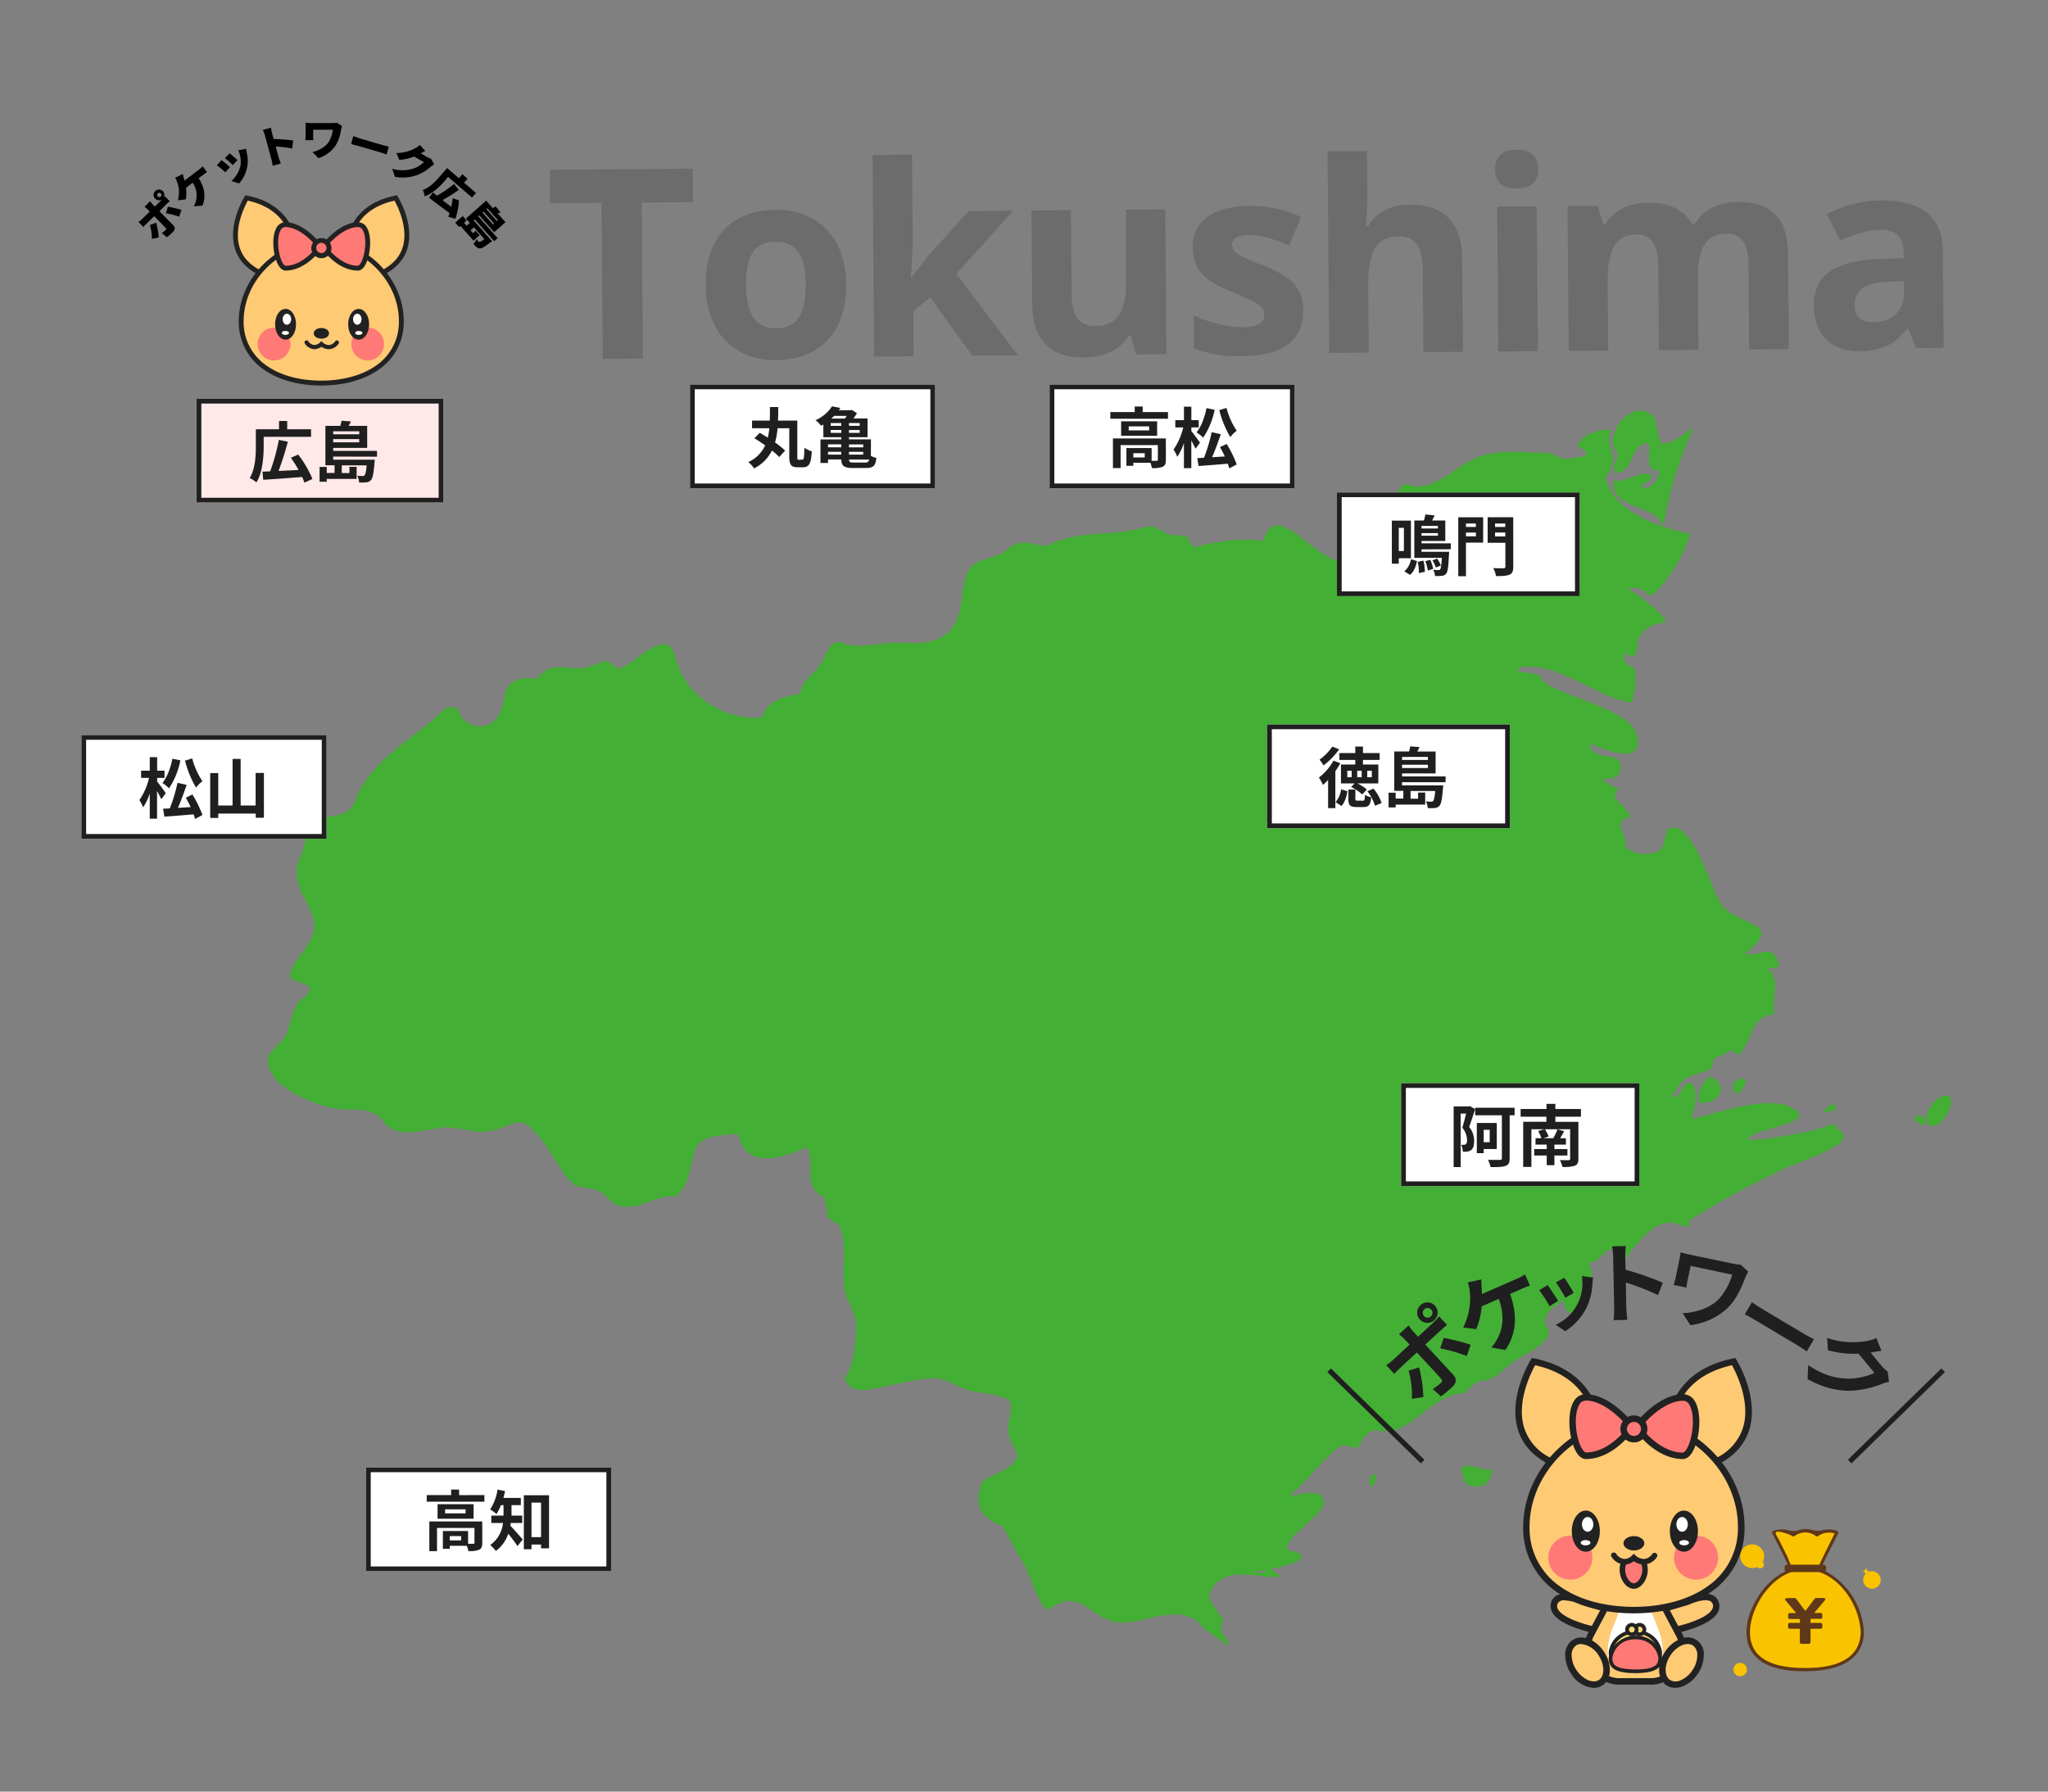 <svg xmlns="http://www.w3.org/2000/svg" viewBox="0 0 800 700"><rect x="0" y="0" width="800" height="700" fill="#808080" stroke="none"/><g id="徳島"><path d="M761.85,428.75c-3.15-3-9.21,4-9.32,7.61C753.26,445.41,763.66,435.23,761.85,428.75Z" fill="#44af35"/><path d="M749.49,435.76c-3,0-.32,3.73,1.4,3.73C754,439.49,751.69,435.76,749.49,435.76Z" fill="#44af35"/><path d="M713.35,434.68s4.54-1.06,3.82-2.55C716.14,429.94,710.58,434.68,713.35,434.68Z" fill="#44af35"/><path d="M677.23,423c-1.71,7,4.81,3.92,4.6-1.18C680,420.79,678.81,421.67,677.23,423Z" fill="#44af35"/><path d="M668.15,420.55c-2.79,2.11-5.69,6.13-4.47,10.21C671,431.9,676.23,424.46,668.15,420.55Z" fill="#44af35"/><path d="M570.65,574.64c2.05,3.07-.51,4.3,3.44,5.72,4.48,1.61,9.56-1,8.24-6.46C578.22,575.19,571.89,569.83,570.65,574.64Z" fill="#44af35"/><path d="M537.54,576c-5.52.19-.81,10.37,0,0Z" fill="#44af35"/><path d="M630.42,173.53a10.31,10.31,0,0,0,.29,2.16c3.77,2.1-3,7,1,9.07,6.79-.73,5.17-11.91,12.14-11.54,1.59,2.82-2.25,11.36,4.2,10.48.54,3.18-3.49,8.37-7.13,6.44.47-.86,6.39-3.2,3.24-5-4.79-.57-8.94,3.46-13.75,2.5-1.59,11.76,15.82,8.94,19.41,17.8a145.55,145.55,0,0,1,11.74-38.24c-3.73,2.25-7.79,6.07-12.37,6.14-2.33-3-1.48-9.08-3.92-11.4-7.49-4.91-14.89,3.41-15.54,11A.6.6,0,0,1,630.42,173.53Z" fill="#44af35"/><path d="M719.42,442.5c-4.66-3.1-.1-4.6-7.54-1.84-3.38,1.26-27.74,6-29.29,4.3,3.84-4.57,28.48-6.15,17.19-12.28-10.25-5.06-28.81,2.55-39.23,4.43,1.21-1.65,3-11.94.4-13.52-4.08-2.5-4,6.66-7.91,4.75,4.39-7.47,5.7-7.35,13.46-10,4.88-1.7.22-4.09,5.14-5.61,2.33-.72,5.35-4.09,7-.52,5.49-2.74,4.59-15.6,14.36-15.93-.92-7.16,3-14.14-2.86-18.08,3,.06,6.17.69,4-3.57-3-5.78-6.77-.75-12.55-1.88,16-12.76-1.71-10.56-8.82-18.85-4.07-4.75-12-35.9-21.49-29.76-.39.17-.81,6.46-3,8.05-2.53,1.85-11,2.63-13.51-1.92.58-2.67-1.25-5.17-1.75-7.65-.55-2.7,3.74-3.35,3.73-3.36-.75-4.55-9.21-6.78-4.33-11.2-1.1-.38-5.9-2.09-6.26-3.76,3.6-.06,5.63.14,6.71-3.39,2.51-8.37-10.9-2.32-11.91-10.24,2.42.45,21.67,10.32,18.43-3.56-2.71-11.59-38.09-16.25-37.84-23.35-2.19-.42-6.14-1.4-8.15-1.18l-.27-1.78c16.05-2.57,29.19,11.47,44.47,13.75.63-4.23,1.89-8.74.92-13-.4-1.8-5.45-1.18-3.84-6.49,3.61,3,4.58,1.37,5.11-4.31.33-3.42,5.11-7.31,9.36-7.31,6.11,0-11.65-12.78-13.16-13.47,9.69-1.84,5.91,7.6,13-1.11,4.91-6,9.05-12.72,11.17-20.24-8.58-2-17.71-4.65-24.8-10.11a22.55,22.55,0,0,1-8.37-12.07c2.26-2.26,2.93-5.38,3.3-8.33a.53.53,0,0,1-.45-.44,23.65,23.65,0,0,1-.67-3.09c-1.06-1.87-.7-4.7-.09-6.58a14.13,14.13,0,0,0-10.65,3.26c-6,5.46,3.62,2.41.38,7.31-3.42-.64-6.62,1.78-9.51.25-4.26-2.23-4-1.73-9.25-2-8.14-.38-17.74-1-25.18,2.89-6.91,3.63-12.15,9.39-20.3,10.36-2.54.17-4.74-1.51-7.08-.37-5.3,7.88-5.79,17.27-6.57,26.41-9,6.61-11.3,6.43-21.69,1.69-8.37-3.82-21.95-21.58-25.61-6.49-9.23-1.24-18.55.17-27.47,2.59-4.15-5.79-.15-4-8.41-4.89-2.33-.26-6.55-3.3-8.24-3.46-.23,0-8.58,1.94-9.06,2-10.68,1.39-21.89.48-31.69,5.79-6.86-.88-10.15-3.14-15.55,1.52-5.65,4.79-13,1.91-15.94,10.51-2.14,6.29-.9,13.06-4.65,18.86-4.8,7.45-13.34,7.3-21.21,6.9-8.48-.43-15.15,2.84-22.51,0-5.11-2-6.53,7.12-9.93,10.43-2.74,2.67-5.66,5.51-6.53,9.42-2.92.81-6,1.22-8.78,2.47a9.88,9.88,0,0,0-5.85,6.94,33.44,33.44,0,0,1-16.9-3.25c-8.13-3.86-14.77-11-16.9-19.88-1.67-6.92-5.3-6.93-12.09-2.44-3.37,2.21-6.39,5.24-10.32,6.54-1.44-.9-3.83-3.18-5.29-3-.33,0-7.14,2.39-7.63,2.48-4.18.78-9.29-.74-13.16.19s-3.69,3.16-6.8,4.29c.73-.48-5.67-.28-6.24,0-4.91,2.78-4.77,3.22-5.82,9.07-1.25,7.15-7.38,12.61-14.78,7.3-4.89-3.51-.43-6.43-8-5-11.55,11.92-28.71,19.46-35,35.83-3.93,10.25-15.09,3.49-20.81,10.43-1,1.16.08,2.75.73,3.63,1.89,2.51-2.57,9.36-2.85,12.84-.75,9.35,6.73,14.53,6.86,22.74.11,6.58-10.36,14.54-9.31,19.76.26,1.26,5.22,2.29,6.42,3,3.68,2.25-2.69,5.18-4,7.59-1.83,3.45-2.55,7.33-3.83,11-1,2.88-6.94,7.58-7.29,9.25-2.34,11.18,17.79,18.78,25.1,20.2,7.54,1.47,15.49-1.15,19.71,5,4.95,7.28,15.13,3.62,22.12,2.74,9-1.16,14.34,4,24.23-.06,8.57-3.51,8.82-2.91,15,4,4.08,4.57,9.12,15.39,13.76,18.5.8.54,6.78,1.44,8,1.74,3.82,1,5.64,5.09,8.34,6,8.65,2.83,14.31-4.24,22.67-3.35,5.54-3.84,5.74-11.15,7.46-17.12s6.35-6.17,11.89-7c8.24-1.2,3.91,1.22,8.11,5.85,6,6.62,17.31,1.81,24-.95,2.7,4.46.34,9.78,1.94,14.49a7.86,7.86,0,0,0,4.82,4.85,31.36,31.36,0,0,1,1.17,7.43c.52,1.32,3.63,2.7,4.78,3.7,3.09,7.46,1,15.65,1.78,23.41.78,7.27,5.25,10.19,4.79,17.56-.41,6.48-.88,13.17-4.4,18.86,2.1,6.92,10.26,4.07,16,3,6-1.19,12-2.87,18.16-3.07,5.94-.2,9.85,3.84,15.69,5,4.83,1,9.92,1.27,14.42,3.47,1.7,4.23-1.44,9-.17,13.89,1.67,6.35,6.47,7.22-.6,12.67-2.34,1.81-8.64,3.56-10.1,5.93-3.73,9.67,1.17,14.51,8.56,16.86-.72-.23,7.78,14.55,8.36,15.71,2.2,4.35,3.55,9.1,5.89,13.39,2.85,5.24,2.68,3.09,7.75.85,8.57-3.8,13.86,6.73,22.71,7.61,10,1,24.8-8.77,33,1.71,1.15,1.46,10,7.23,10.07,7.22,1.66-1.06-5-4.65-1.92-9.7-3.33-6.17-10-9.86-.63-16.15,5.9-4,15.57,0,23.39-1a24.46,24.46,0,0,1-4.29-3.11c1.29.32,21.9-4.54,6.27-7.36-.06-6.62,17.31-14.64,14.13-20.24-2.32-4.07-9.75-.65-13.13-1,5.92-4.47,10.25-10.58,15.63-15.63,5.12-4.81,4.72-4.39,10.09-2.93,1.54-.9-1.43,4.26,2.57-2.73,4.45-7.79,7.58-1.2,15.58-5.3,8.23-4.24,14.13-12.59,24-13.32,3.24-1.43,3-4.42,8.43-5,4.67-.44,8.54-5.86,12.65-8.27,3.4-2,10.89-5.5,12.26-9.57.79-2.35-2.33-4-1-7.07s4.34-4.75,6.94-6.28c2.06,13.88,14.8-6.06,9.74-14.93,6.1.53,7.2-11.11,14.27-1.18,4.8-6.42,10.66-14.69,18.29-14.42,1.21,0,8.29,3.86,6.55-.66,12.19-7.92,25.17-14.5,38.24-20.81C701.49,454.59,725.54,446.58,719.42,442.5ZM489.5,614.16c1.3.13,3.58-.75,5.08-.51A5.11,5.11,0,0,1,489.5,614.16Z" fill="#44af35"/><g id="yamaguchi" opacity="0.2" style="isolation:isolate"><g style="isolation:isolate"><path d="M251.14,140.1l-15.69.13-.5-61-20.1.17-.11-13.06,55.89-.46L270.74,79l-20.1.16Z" fill="#1d1e1e"/><path d="M330.55,111q.1,13.81-7.11,21.68t-20.24,8a28.29,28.29,0,0,1-14.41-3.45,23.67,23.67,0,0,1-9.65-10.17,34.42,34.42,0,0,1-3.47-15.57q-.12-13.86,7.06-21.62T303,82a28.64,28.64,0,0,1,14.41,3.43,23.67,23.67,0,0,1,9.65,10.1A34.17,34.17,0,0,1,330.55,111Zm-39.14.32c0,5.61,1,9.83,2.87,12.69s4.87,4.26,9,4.23,7.07-1.49,8.85-4.35,2.65-7.12,2.6-12.76-1-9.8-2.84-12.58-4.84-4.17-9-4.13-7.08,1.45-8.88,4.25S291.37,105.73,291.41,111.36Z" fill="#1d1e1e"/><path d="M356.05,108.45l6.66-8.66,15.7-17.35,17.42-.14L373.55,107l24.11,31.85-17.82.15-16.49-22.8-6.59,5.37.15,17.62-15.44.12-.65-78.77,15.44-.13.29,35.14-.71,12.86Z" fill="#1d1e1e"/><path d="M443.79,138.51l-2.14-7.22h-.81a16.25,16.25,0,0,1-7,6.16,24,24,0,0,1-10.36,2.24q-10,.08-15.08-5.22t-5.19-15.32l-.3-36.91,15.44-.13.27,33.06q.06,6.14,2.25,9.17t7,3q6.48,0,9.33-4.41t2.76-14.37l-.22-26.63,15.45-.13.46,56.6Z" fill="#1d1e1e"/><path d="M509.11,121.16q.08,8.72-5.94,13.32t-18.06,4.7a55.76,55.76,0,0,1-10.54-.75A39.53,39.53,0,0,1,466.4,136l-.11-12.75A54.34,54.34,0,0,0,476,126.6a39.46,39.46,0,0,0,9.5,1.29q8.4-.08,8.36-4.93a4,4,0,0,0-1.13-2.95,16.06,16.06,0,0,0-3.87-2.56q-2.75-1.41-7.32-3.3a46.42,46.42,0,0,1-9.64-5,14.4,14.4,0,0,1-4.5-5.31,17.79,17.79,0,0,1-1.45-7.4,13.46,13.46,0,0,1,5.75-11.72q5.82-4.17,16.55-4.27a47.1,47.1,0,0,1,19.93,4.3l-4.56,11.17q-4.27-1.78-8-2.92a24.87,24.87,0,0,0-7.55-1.1c-4.56,0-6.82,1.29-6.8,3.75a4.34,4.34,0,0,0,2.23,3.58q2.2,1.5,9.68,4.42a44.76,44.76,0,0,1,9.76,4.94,14.77,14.77,0,0,1,4.6,5.32A16.41,16.41,0,0,1,509.11,121.16Z" fill="#1d1e1e"/><path d="M571.47,137.46l-15.44.12-.27-33.06q-.1-12.24-9.22-12.17-6.48,0-9.33,4.48t-2.76,14.3l.22,26.63-15.45.13-.65-78.78L534,59,534.15,75c0,1.25-.09,4.19-.28,8.82l-.32,4.55h.81Q539.46,80,550.69,80q10-.09,15.19,5.24t5.29,15.35Z" fill="#1d1e1e"/><path d="M584.05,66.12q-.06-7.55,8.34-7.62T600.86,66a7.37,7.37,0,0,1-2.06,5.61c-1.39,1.34-3.48,2-6.29,2Q584.11,73.72,584.05,66.12Zm16.69,71.09-15.45.13-.46-56.6,15.44-.13Z" fill="#1d1e1e"/><path d="M663.47,136.7l-15.45.12-.27-33.06q0-6.12-2.13-9.17t-6.48-3q-5.91.06-8.56,4.43T628,110.36l.22,26.63-15.44.13-.47-56.61,11.8-.09,2.13,7.22h.86a15.73,15.73,0,0,1,6.53-6.15,21.43,21.43,0,0,1,9.86-2.29q12.71-.1,17.28,8.16h1.37a15.32,15.32,0,0,1,6.66-6.18,22.41,22.41,0,0,1,10-2.26q9.62-.08,14.59,4.82t5.07,15.78l.3,36.91-15.49.12L683,103.47c0-4.08-.74-7.14-2.13-9.17s-3.54-3-6.48-3q-5.67,0-8.44,4.12t-2.71,12.89Z" fill="#1d1e1e"/><path d="M748.47,136l-3.05-7.67H745a22.72,22.72,0,0,1-8,6.87,26,26,0,0,1-10.75,2q-8.14.08-12.87-4.55t-4.79-13.23q-.07-9,6.19-13.34t19-4.89l9.82-.38,0-2.48q-.08-8.61-8.88-8.54-6.78.06-15.91,4.23l-5.2-10.38a45.94,45.94,0,0,1,21.62-5.29q11.4-.11,17.51,4.81t6.2,15l.31,37.72Zm-4.77-26.19-6,.25q-6.72.25-10,2.51a7.64,7.64,0,0,0-3.23,6.81q0,6.54,7.54,6.47a11.87,11.87,0,0,0,8.56-3.16,10.87,10.87,0,0,0,3.15-8.22Z" fill="#1d1e1e"/></g></g><g id="山口"><g id="長方形_1330-4" data-name="長方形 1330-4"><rect x="547.36" y="423.23" width="92.98" height="40.2" fill="#fff"/><rect x="548.25" y="424.14" width="91.2" height="38.37" fill="none" stroke="#1f1f1f" stroke-width="1.84"/></g><g id="弘前" style="isolation:isolate"><g style="isolation:isolate"><path d="M576.21,433.35c-.69,2.24-1.57,4.9-2.31,6.95a8.75,8.75,0,0,1,1.94,5.54c0,1.73-.34,2.87-1.2,3.51a3.27,3.27,0,0,1-1.49.59,8.78,8.78,0,0,1-1.73.05,6.33,6.33,0,0,0-.69-2.71,9.09,9.09,0,0,0,1.14,0,1.28,1.28,0,0,0,.72-.21,2,2,0,0,0,.46-1.6,7.54,7.54,0,0,0-1.84-4.87c.53-1.62,1.06-3.75,1.49-5.51h-2.13V456h-2.74V432.29h5.85l.46-.14Zm15.42,2.4h-1.92v16.77c0,1.81-.42,2.56-1.59,3s-3.07.51-5.86.48a12.69,12.69,0,0,0-1-2.82c1.89,0,4,0,4.61,0s.8-.16.8-.69V435.75H576.24v-2.93h15.39Zm-12.06,13.18v1.62h-2.69V438.76h7.8v10.17Zm0-7.51v4.85h2.34v-4.85Z" fill="#1f1f1f"/><path d="M607.56,436.31v2h9v14.46c0,1.55-.37,2.27-1.46,2.72a14.51,14.51,0,0,1-4.77.45,11.51,11.51,0,0,0-1-2.69c1.31.08,3,.08,3.39.05s.61-.13.61-.55V441.21h-9.88a14,14,0,0,1,1.49,2.85l-2,.66h4l-.19-.05a19.28,19.28,0,0,0,1.63-3.44L611,442c-.56,1-1.09,1.94-1.6,2.74h2.29v2.48h-4.5v1.73h5.09v2.53h-5.09v3.78h-3v-3.78h-4.9v-2.53h4.9V447.2h-4.37v-2.48h2.32a18.4,18.4,0,0,0-1.31-2.8l2.43-.71h-5.06v14.72H595V438.3h9.06v-2H594v-3H604.1v-2h3.46v2h10v3Z" fill="#1f1f1f"/></g></g></g><g id="北九州"><g id="長方形_1330-4-2" data-name="長方形 1330-4"><rect x="31.8" y="287.2" width="95.73" height="40.5" fill="#fff"/><rect x="32.72" y="288.12" width="93.89" height="38.66" fill="none" stroke="#1f1f1f" stroke-width="1.84"/></g><g id="弘前-2" data-name="弘前" style="isolation:isolate"><g style="isolation:isolate"><path d="M63,312.27c-.36-.83-1-2.06-1.65-3.22v10.82H58.5v-9.82a21.84,21.84,0,0,1-2.6,5.39,14.33,14.33,0,0,0-1.45-2.84,25.12,25.12,0,0,0,3.77-8.66h-3.1v-2.83H58.5v-5.28h2.89v5.28h2.88v2.83H61.39v1.42c.74.9,2.91,3.84,3.37,4.56Zm7.47-15.21A30.85,30.85,0,0,1,66.05,308a15.87,15.87,0,0,0-2.6-2.07c1.83-2.24,3.17-5.85,3.89-9.48Zm4.69,13.35a44.27,44.27,0,0,1,3.92,8L76.21,320a14.85,14.85,0,0,0-.6-1.83c-4.07.36-8.3.7-11.39.9l-.51-3.09,2.63-.13a64,64,0,0,0,3-10l3.56.8c-1,3-2.25,6.39-3.41,9,1.6-.11,3.3-.21,5-.31-.59-1.27-1.26-2.53-1.9-3.66Zm-.08-14.09a29,29,0,0,0,4,8.91,12.87,12.87,0,0,0-2.5,2.5,39.33,39.33,0,0,1-4.3-10.54Z" fill="#1f1f1f"/><path d="M103.09,302v17.5h-3.2v-1.62H85.25v1.7H82.11V302.06h3.14v12.66h5.6v-18.2H94v18.2h5.85V302Z" fill="#1f1f1f"/></g></g></g><g id="宇部"><g id="長方形_1330-4-3" data-name="長方形 1330-4"><rect x="494.98" y="283.07" width="94.81" height="40.5" fill="#fff"/><rect x="495.89" y="283.99" width="92.98" height="38.66" fill="none" stroke="#1f1f1f" stroke-width="1.84"/></g><g id="弘前-3" data-name="弘前" style="isolation:isolate"><g style="isolation:isolate"><path d="M523.56,298.21a33.13,33.13,0,0,1-1.94,3.12v14.43h-2.83v-11a23.37,23.37,0,0,1-2,1.91,18,18,0,0,0-1.59-2.86,21.91,21.91,0,0,0,5.7-6.62Zm-.43-5.44a31.41,31.41,0,0,1-6.1,6.29,24.35,24.35,0,0,0-1.59-2.24,21.4,21.4,0,0,0,5-5.1Zm-1.41,20.62a9.5,9.5,0,0,0,2.15-5l2.47.74c-.35,2.14-1,4.36-2.34,5.78Zm7.69-16.47H523.2v-2.7h6.21v-2.53h3v2.53h6.51v2.7h-6.51v1.78h6v7.4h-8.17a16,16,0,0,1,3.68,2.39l-1.82,1.91a17.65,17.65,0,0,0-4.31-2.91l1.33-1.39h-5.31v-7.4h5.59ZM528,301.15h-1.71v2.5H528Zm4.36,11.7c.64,0,.74-.26.85-2.32a7.23,7.23,0,0,0,2.42,1c-.28,3-1,3.79-3,3.79h-2.75c-2.61,0-3.17-.77-3.17-3.22v-3.61h2.73v3.61c0,.64.13.72.85.72Zm-.46-11.7h-1.73v2.5h1.73Zm2.17,2.5h1.79v-2.5h-1.79Zm2.43,4.48a16.57,16.57,0,0,1,3.19,5.62l-2.58,1.08a17,17,0,0,0-3-5.67Z" fill="#1f1f1f"/><path d="M547.68,305.61v1.24h16.09a9.09,9.09,0,0,1-.11,1.1c-.33,4.23-.69,6.14-1.37,6.86a2.58,2.58,0,0,1-1.72.88,20.42,20.42,0,0,1-2.86.05,6.22,6.22,0,0,0-.74-2.63,18.75,18.75,0,0,0,2.07.1.87.87,0,0,0,.77-.26c.33-.36.61-1.41.81-3.89H551v3h2.94v-2.4h2.78v4.71H545.18v1.11h-2.76v-5.77h2.76V312h3v-3h-3.55V293.62h5.77a15.69,15.69,0,0,0,.46-2l3.62.26c-.25.62-.56,1.21-.84,1.75h7.15v8.56H547.68v1.16h17v2.27Zm0-9.87v1.18h10.09v-1.18Zm10.09,4.33V298.8H547.68v1.27Z" fill="#1f1f1f"/></g></g></g><g id="下関"><g id="長方形_1330-4-4" data-name="長方形 1330-4"><rect x="522.25" y="192.41" width="94.81" height="40.5" fill="#fff"/><rect x="523.17" y="193.33" width="92.98" height="38.66" fill="none" stroke="#1f1f1f" stroke-width="1.84"/></g><g id="弘前-4" data-name="弘前" style="isolation:isolate"><g style="isolation:isolate"><path d="M546.4,218.12v2.12h-2.71V203.41h7.46v14.71Zm0-11.9v9.07h2v-9.07Zm2.17,17a7.83,7.83,0,0,0,2.58-4.72l2.37.7c-.46,2.14-1.17,4.17-2.76,5.41Zm6.71-8.58v.95h10.78s0,.69-.06,1c-.2,4.82-.48,6.8-1.07,7.53a2.31,2.31,0,0,1-1.66.85,15,15,0,0,1-2.73.07,5.89,5.89,0,0,0-.69-2.39c.87.07,1.61.07,2,.07s.54,0,.72-.25.51-1.55.66-4.51H552.47V203.38h3.73a16,16,0,0,0,.59-2.37l3.62.36c-.33.72-.69,1.39-1,2h5.16v8h-9.27v.91h11.41v2.32Zm.74,4.4a18.08,18.08,0,0,1,.56,4.38l-2.32.49a18.35,18.35,0,0,0-.46-4.4Zm-.74-13.55v1h6.41v-1Zm6.41,3.81v-1h-6.41v1Zm-3,9.43a14.73,14.73,0,0,1,1.15,3.53l-2.09.65a15.61,15.61,0,0,0-1-3.64Zm2.17,3a11.82,11.82,0,0,0-1.32-2.8l1.83-.67a10.26,10.26,0,0,1,1.46,2.7Z" fill="#1f1f1f"/><path d="M579.35,212h-6.71v13.12h-3v-23h9.72Zm-6.71-7.45v1.34h3.88v-1.34Zm3.88,5v-1.47h-3.88v1.47Zm14.6,11.86c0,1.75-.36,2.65-1.48,3.12s-2.78.56-5.26.56a11.23,11.23,0,0,0-1.07-3.14c1.61.1,3.5.08,4,.08s.72-.18.72-.67v-9.28h-6.92v-10h10ZM584,204.54v1.34h4v-1.34Zm4,5.05v-1.52h-4v1.52Z" fill="#1f1f1f"/></g></g></g><g id="広島"><g id="長方形_1330-4-5" data-name="長方形 1330-4"><rect x="76.79" y="155.83" width="96.42" height="40.5" fill="#ffe8e8"/><rect x="77.72" y="156.75" width="94.56" height="38.66" fill="none" stroke="#1f1f1f" stroke-width="1.84"/></g><g id="弘前-5" data-name="弘前" style="isolation:isolate"><g style="isolation:isolate"><path d="M103,174.23c0,4.07-.41,10.36-2.83,14.25a11.6,11.6,0,0,0-2.63-1.7c2.22-3.64,2.4-8.92,2.4-12.55v-6.5H109v-3.25h3.19v3.25h9.31v2.94H103Zm15.9,14.35a15.74,15.74,0,0,0-.87-2.22c-5.44.44-11.21.86-15.21,1.09l-.28-3.17c.9,0,1.91-.08,3-.11a79.11,79.11,0,0,0,3.38-12.29l3.51.7A116.52,116.52,0,0,1,108.81,184c2.45-.1,5.16-.23,7.81-.39a47.63,47.63,0,0,0-3-4.76l2.86-1.24a40.9,40.9,0,0,1,5.56,9.53Z" fill="#1f1f1f"/><path d="M130.15,178.38v1.23h16.24a11.09,11.09,0,0,1-.1,1.11c-.34,4.23-.7,6.13-1.39,6.86a2.59,2.59,0,0,1-1.73.87,18.14,18.14,0,0,1-2.89.05,6.08,6.08,0,0,0-.75-2.62,19.06,19.06,0,0,0,2.09.1.92.92,0,0,0,.78-.26c.33-.36.61-1.42.82-3.89H133.5v3h3V182.4h2.81v4.71H127.63v1.11h-2.79v-5.77h2.79v2.34h3.06v-3h-3.58V166.39h5.83a15.69,15.69,0,0,0,.46-2l3.66.26c-.26.62-.57,1.21-.85,1.75h7.22V175H130.15v1.16h17.12v2.27Zm0-9.87v1.18h10.18v-1.18Zm10.18,4.32v-1.26H130.15v1.26Z" fill="#1f1f1f"/></g></g></g><g id="グループ_1737" data-name="グループ 1737"><g id="グループ_1736" data-name="グループ 1736"><g id="グループ_1737-2" data-name="グループ 1737"><g id="立ち"><path d="M114.8,96.56s.43-15.41-18.48-19.23c0,0-12.51,20.14,4.93,29.07Z" fill="#ffca74"/><path d="M101.33,107.5l-.51-.26c-4.82-2.47-7.9-6-9.15-10.51-2.6-9.35,3.58-19.47,3.85-19.9l.34-.55.65.13c10.13,2,14.82,7.4,17,11.53a19.42,19.42,0,0,1,2.26,8.65l0,.46ZM96.79,78.39c-1.22,2.21-5.36,10.48-3.31,17.84,1.06,3.82,3.65,6.86,7.69,9.06l12.69-9.2C113.76,93.59,112.47,81.87,96.79,78.39Zm18,18.17h0Zm0,0h0Z" fill="#222"/><path d="M136.1,96.56s-.42-15.41,18.49-19.23c0,0,12.5,20.14-4.93,29.07Z" fill="#ffca74"/><path d="M149.57,107.5l-14.4-10.45v-.46c0-.16-.22-16.25,19.24-20.18l.64-.13.35.55c.26.43,6.45,10.55,3.85,19.9-1.25,4.5-4.33,8-9.15,10.51ZM137.05,96.09l12.69,9.2c4-2.2,6.62-5.24,7.68-9.06,2.05-7.36-2.09-15.63-3.31-17.84C138.44,81.87,137.15,93.59,137.05,96.09Z" fill="#222"/><path d="M156.77,125.46c0,15.76-14,24.23-31.27,24.23s-31.28-8.47-31.28-24.23,14-30.86,31.28-30.86S156.77,109.69,156.77,125.46Z" fill="#ffca74"/><path d="M125.5,150.63c-8.92,0-17-2.26-22.67-6.38a22.32,22.32,0,0,1-9.55-18.79c0-16.94,15.06-31.8,32.22-31.8s32.21,14.86,32.21,31.8a22.32,22.32,0,0,1-9.55,18.79C142.46,148.37,134.41,150.63,125.5,150.63Zm0-55.09c-16.16,0-30.33,14-30.33,29.92a20.49,20.49,0,0,0,8.77,17.26c5.38,3.89,13,6,21.56,6s16.18-2.14,21.56-6a20.51,20.51,0,0,0,8.76-17.26C155.82,109.52,141.65,95.54,125.5,95.54Z" fill="#222"/><ellipse cx="125.54" cy="130.24" rx="2.5" ry="1.55" fill="#222"/><path d="M125.54,132.32c-1.7,0-3-.91-3-2.08s1.34-2.09,3-2.09,3,.92,3,2.09S127.24,132.32,125.54,132.32Zm0-3.09c-1.12,0-2,.53-2,1s.84,1,2,1,2-.53,2-1S126.66,129.23,125.54,129.23Z" fill="#222"/><circle cx="107.04" cy="134.42" r="6.41" fill="#ff7976"/><circle cx="143.64" cy="134.42" r="6.41" fill="#ff7976"/><path d="M122.83,136.42h-.21a4.79,4.79,0,0,1-3.5-2.12.81.81,0,1,1,1.28-1,3.28,3.28,0,0,0,2.31,1.5,3.32,3.32,0,0,0,2.25-.95l.56-.58.58.55a3.78,3.78,0,0,0,2.53,1,3.37,3.37,0,0,0,2.32-1.49.81.81,0,0,1,1.13-.15.82.82,0,0,1,.15,1.14,4.87,4.87,0,0,1-3.49,2.11,5.06,5.06,0,0,1-3.18-.95A4.75,4.75,0,0,1,122.83,136.42Z" fill="#222"/><ellipse cx="140.09" cy="126.71" rx="3.55" ry="5.45" fill="#222"/><path d="M140.09,132.7c-2.29,0-4.08-2.63-4.08-6s1.79-6,4.08-6,4.09,2.64,4.09,6S142.38,132.7,140.09,132.7Zm0-10.91c-1.63,0-3,2.25-3,4.92s1.37,4.91,3,4.91,3-2.25,3-4.91S141.72,121.79,140.09,121.79Z" fill="#222"/><ellipse cx="139.57" cy="124.73" rx="1.66" ry="2.15" fill="#fff"/><ellipse cx="140.16" cy="130.08" rx="1.41" ry="0.77" fill="#fff"/><ellipse cx="111.55" cy="126.71" rx="3.55" ry="5.45" fill="#222"/><path d="M111.55,132.7c-2.29,0-4.09-2.63-4.09-6s1.8-6,4.09-6,4.08,2.64,4.08,6S113.84,132.7,111.55,132.7Zm0-10.91c-1.63,0-3,2.25-3,4.92s1.38,4.91,3,4.91,3-2.25,3-4.91S113.18,121.79,111.55,121.79Z" fill="#222"/><ellipse cx="112.07" cy="124.73" rx="1.66" ry="2.15" fill="#fff"/><ellipse cx="111.48" cy="130.08" rx="1.41" ry="0.77" fill="#fff"/><path d="M127.67,94.85s5.83-7,12.1-7.08,3.92,17,0,17c-6.64,0-11.67-6.29-11.67-6.29Z" fill="#ff7976"/><path d="M139.76,105.71c-7,0-12.18-6.37-12.4-6.64l-.17-.22-.5-4.29.26-.31c.25-.3,6.18-7.33,12.8-7.42A3.94,3.94,0,0,1,143.33,89c2.09,3.54,1.37,11-.69,14.59-1,1.78-2.12,2.15-2.87,2.15ZM129,98.08c.9,1,5.31,5.75,10.76,5.75h0c.26,0,.72-.32,1.23-1.21,1.76-3.08,2.42-9.79.71-12.69a2.08,2.08,0,0,0-1.93-1.22c-5.06.08-10,5.15-11.13,6.45Z" fill="#222"/><path d="M123.67,94.85s-5.83-7-12.1-7.08-3.92,17,0,17c6.64,0,11.67-6.29,11.67-6.29Z" fill="#ff7976"/><path d="M111.58,105.71h0c-.75,0-1.85-.37-2.87-2.15-2.06-3.61-2.78-11-.69-14.59a4,4,0,0,1,3.57-2.14c6.63.09,12.56,7.12,12.81,7.42l.26.31-.5,4.29-.17.22C123.76,99.34,118.58,105.71,111.58,105.71Zm-.06-17a2.06,2.06,0,0,0-1.89,1.22c-1.71,2.9-1,9.61.71,12.69.5.89,1,1.21,1.23,1.21h0c5.47,0,9.86-4.71,10.76-5.74l.34-2.93c-1.17-1.3-6.07-6.37-11.12-6.45Z" fill="#222"/><circle cx="125.54" cy="96.94" r="2.99" fill="#ff7976"/><path d="M125.54,100.87a3.93,3.93,0,1,1,3.93-3.93A3.93,3.93,0,0,1,125.54,100.87Zm0-6a2,2,0,1,0,2,2A2,2,0,0,0,125.54,94.9Z" fill="#222"/></g></g><path d="M62.29,82.52l5.42,5.53c.73.74.74,1.7-.22,2.64a24.82,24.82,0,0,1-2.28,2l-2-1.63a10.46,10.46,0,0,0,1.49-1.2c.31-.3.33-.51,0-.84s-3.83-3.93-4.46-4.57l-3,2.94c-.37.36-.91.91-1.24,1.31l-1.89-1.94a16.94,16.94,0,0,0,1.38-1.16l3-2.94-.8-.81a10.72,10.72,0,0,0-1.25-1.06l2.23-2.19a11.08,11.08,0,0,0,1,1.31l.79.81,2.68-2.63.31-.31a2.1,2.1,0,1,1,.4-.44c.22-.26.42-.48.56-.66l1.88,1.92c-.46.38-1,.91-1.38,1.26ZM61,87A29.85,29.85,0,0,1,62,92.81l-2.7.52a17.47,17.47,0,0,0-.74-5.4Zm1.83-10.22a.85.85,0,0,0,0-1.19.84.84,0,0,0-1.19,0,.83.83,0,1,0,1.17,1.19Zm2.77,4A42.85,42.85,0,0,1,70.89,82L70,84.66a34.55,34.55,0,0,0-5.22-1.33Z"/><path d="M77.75,66.23A15.1,15.1,0,0,0,79.2,65l1.69,2.24c-.61.37-1.25.86-1.57,1.1L77.6,69.62c2.36,3.66,2.88,7.2,1.48,10.74l-3.39.24a6.82,6.82,0,0,0,.8-1.89,8.73,8.73,0,0,0-1.24-7.31l-2.59,2a15.41,15.41,0,0,1-.07,4.5l-3.07.36a12.91,12.91,0,0,0,.31-4.53,11.43,11.43,0,0,0-.57-2.46,7.31,7.31,0,0,0-.85-1.81l3-1.48c.09.51.29,1.19.39,1.59s.17.63.28,1Z"/><path d="M89.83,65.32l-1.85,2a31.53,31.53,0,0,0-3.28-2.76l1.85-2A40.92,40.92,0,0,1,89.83,65.32Zm2.93-2.76L90.92,64.5a33.43,33.43,0,0,0-3.06-2.71l1.85-1.88C90.37,60.42,92.16,62,92.76,62.56Zm3.37-4.44c.1.7.18,1.12.26,1.54a13.18,13.18,0,0,1-3,12l-3-.93a11.79,11.79,0,0,0,3.53-5.86,11,11,0,0,0-.83-6.16Z"/><path d="M114.13,58a53.85,53.85,0,0,0-6.44-.76l1.15,4.22c.12.44.58,1.71.87,2.43l-3.21.88a18.42,18.42,0,0,0-.47-2.54l-2.57-9.38a11.37,11.37,0,0,0-.78-2.09l3.19-.87a17.92,17.92,0,0,0,.41,2.19l.61,2.25a58.37,58.37,0,0,1,7.65.58Z"/><path d="M133.61,49.24a11.47,11.47,0,0,0-.37,1.35,16.8,16.8,0,0,1-2.16,6.3,13,13,0,0,1-6.66,4.91l-2.37-2.38c2.22-.5,5-1.86,6.39-4A11.4,11.4,0,0,0,130,50.68l-7.67,0v2.53a14.47,14.47,0,0,0,.07,1.56h-3.13c0-.57.11-1,.11-1.56V49.6c0-.5,0-1.09-.08-1.59.59,0,1.45.07,2.28.08l8,0a11.83,11.83,0,0,0,2-.13Z"/><path d="M138,53.18c.66.25,2.05.73,2.87,1l8.91,2.6c.76.22,1.6.38,2.1.49L151,60.36c-.43-.14-1.35-.5-2-.7l-8.91-2.6c-1-.28-2.23-.6-2.93-.75Z"/><path d="M169.6,64.25a8,8,0,0,0-1.29.86,17.47,17.47,0,0,1-5.42,3.31,16.77,16.77,0,0,1-8.6.67l-1.08-3.15a14.1,14.1,0,0,0,8.22-.06,10.82,10.82,0,0,0,4.14-2.52l-3.76-2.19A21.64,21.64,0,0,1,156,62.48l-1.2-2.69a15.66,15.66,0,0,0,7.38-1.87A9,9,0,0,0,164,56.63L166.14,59c-.62.27-1.34.66-1.79.91l2.44,1.42a6.73,6.73,0,0,0,1.6.68Z"/><path d="M173.9,70.48c-1.84,2.13-4.93,5.27-8,6.2a10.61,10.61,0,0,0-.74-2.49c2.71-.85,5.15-3.52,6.75-5.37l2.73-3.17,4.64,4,1.35-1.58,2,1.74-1.36,1.57,4.65,4-1.55,1.79-9.36-8.07Zm1.2,14.2a10.44,10.44,0,0,0,.52-1.42c-2.87-2.09-5.9-4.34-8-6l1.5-2.08c.48.38,1,.8,1.58,1.27a44.13,44.13,0,0,0,6.67-4.6l1.84,2.33a65.39,65.39,0,0,1-6.34,4l3.42,2.68a33.4,33.4,0,0,0,.54-3.41l2.46.81a28.38,28.38,0,0,1-1.39,7.24Z"/><path d="M185.47,85.73l-.45.39,7.19,8.11a7.51,7.51,0,0,1-.68.51c-2.21,1.67-3.35,2.34-4,2.33a2,2,0,0,1-1.34-.5,11,11,0,0,1-1.25-1.31,5,5,0,0,0,1.18-1.85,8.23,8.23,0,0,0,.67.86.65.65,0,0,0,.48.26,5.26,5.26,0,0,0,1.93-1.09l-4.08-4.6L183.8,90l1,1.1,1-.93,1.54,1.74L184.94,94l-5.09-5.74-.51.45L177.82,87l2.93-2.6,1.52,1.71-1,.93,1,1.16,1.29-1.14L182,85.4l7.91-7,2.59,2.92c.38-.23.79-.47,1.09-.69L195.54,83a9.09,9.09,0,0,1-1.18.33l3.09,3.49-4.4,3.9-5.83-6.58-.41.36,7.58,8.55-1.34,1.19Zm7.13,2,.43-.38-4.14-4.67-.43.38Zm-2.23-6.36-.38.34,4.14,4.67.38-.34Z"/></g></g><g id="北九州-2" data-name="北九州"><g id="長方形_1330-4-6" data-name="長方形 1330-4"><rect x="269.54" y="150.25" width="95.73" height="40.5" fill="#fff"/><rect x="270.46" y="151.17" width="93.89" height="38.66" fill="none" stroke="#1f1f1f" stroke-width="1.84"/></g><g id="弘前-6" data-name="弘前" style="isolation:isolate"><g style="isolation:isolate"><path d="M313.46,179.57c.57,0,.67-.82.75-4.63a9.76,9.76,0,0,0,2.89,1.39c-.26,4.64-1,6.23-3.35,6.23H311.5c-2.42,0-3.19-.92-3.19-4.25v-11h-4.56a29.19,29.19,0,0,1-1,5.57,32,32,0,0,1,3.94,3.19l-2.32,2.5a24.55,24.55,0,0,0-2.83-2.55,15.51,15.51,0,0,1-7,7,9.7,9.7,0,0,0-2.24-2.48,13.35,13.35,0,0,0,6.6-6.52c-1.42-1-2.89-2-4.21-2.78l2.09-2.14c1,.57,2.06,1.21,3.15,1.91a29.27,29.27,0,0,0,.59-3.69h-6.75v-3h6.93c.05-1.73.05-3.48.05-5.28H304c0,1.78,0,3.55-.1,5.28h7.55v14.07c0,1.08.08,1.26.59,1.26Z" fill="#1f1f1f"/><path d="M340.19,178.13a9.62,9.62,0,0,0,2.14.8c-.31,3-1.11,3.92-4.07,3.92h-5.21c-3.3,0-4.33-.8-4.43-3.33h-5.18v1.37H320.5v-9.2h8.12v-.85h-7v-5l-.88.52a9.59,9.59,0,0,0-2.19-2.17,15,15,0,0,0,6.47-5.43l3.25.62-.62.9h4.69l.41-.11,2,1.27a22.87,22.87,0,0,1-1.4,2.06h5.54v7.32h-7.24v.85h8.56Zm-16.75-4.51v1.14h5.18v-1.14Zm0,4h5.18v-1.08h-5.18Zm5.18-12.32h-4.13v1.08h4.13Zm0,3.84V168h-4.13v1.11Zm-2.79-6.65c-.36.36-.72.72-1.08,1.06H330a8,8,0,0,0,.75-1.06Zm10,2.81h-4.2v1.08h4.2Zm0,2.73h-4.2v1.11h4.2Zm-4.2,5.62v1.14h5.57v-1.14Zm0,2.89v1.08h5.57v-1.08Zm6.37,4.17a1.31,1.31,0,0,0,1.52-1.16h-7.86c0,1,.41,1.16,1.73,1.16Z" fill="#1f1f1f"/></g></g></g><g id="北九州-3" data-name="北九州"><g id="長方形_1330-4-7" data-name="長方形 1330-4"><rect x="142.98" y="573.37" width="95.73" height="40.5" fill="#fff"/><rect x="143.9" y="574.29" width="93.89" height="38.66" fill="none" stroke="#1f1f1f" stroke-width="1.84"/></g><g id="弘前-7" data-name="弘前" style="isolation:isolate"><g style="isolation:isolate"><path d="M189.22,584.14v2.6H166.69v-2.6h9.54V582h3.11v2.17Zm-.83,18.68c0,1.42-.28,2.24-1.29,2.71a10.33,10.33,0,0,1-4.17.49,8.45,8.45,0,0,0-.6-2.06h-6.64v1.16H173v-6.94h9.85v5c.88,0,1.67,0,2,0s.49-.1.49-.41V597H170.71v9.05h-3v-11.6h20.67Zm-3.4-15.1v5.67H170.92v-5.67Zm-3.12,2h-8v1.57h8Zm-1.73,10.46h-4.45v1.67h4.45Z" fill="#1f1f1f"/><path d="M199.53,595.06c-.06.37-.11.73-.18,1.06,1.34,1.32,4.12,4.54,4.84,5.39l-2.06,2.57c-.85-1.34-2.32-3.27-3.58-4.84a13.76,13.76,0,0,1-4.87,6.75,12.06,12.06,0,0,0-2.2-2.32,12,12,0,0,0,5-8.61h-4.56v-2.88h4.77v-4.1h-1a18.49,18.49,0,0,1-1.75,3.45,17.1,17.1,0,0,0-2.48-1.77,19.32,19.32,0,0,0,2.89-7.76l2.94.59c-.18.9-.39,1.78-.65,2.66h6.81v2.83h-3.64v4.1H204v2.88Zm14.94-10.85v20.73h-3.12v-1.47h-3.73v1.85h-3V584.21Zm-3.12,16.37V587.1h-3.73v13.48Z" fill="#1f1f1f"/></g></g></g><g id="北九州-4" data-name="北九州"><g id="長方形_1330-4-8" data-name="長方形 1330-4"><rect x="410" y="150.25" width="95.73" height="40.5" fill="#fff"/><rect x="410.92" y="151.17" width="93.89" height="38.66" fill="none" stroke="#1f1f1f" stroke-width="1.84"/></g><g id="弘前-8" data-name="弘前" style="isolation:isolate"><g style="isolation:isolate"><path d="M456.24,161v2.6H433.72V161h9.53v-2.17h3.12V161Zm-.82,18.68c0,1.42-.29,2.25-1.29,2.71a10.39,10.39,0,0,1-4.18.49,8.52,8.52,0,0,0-.59-2.06h-6.65V182H440v-6.94h9.85v5c.87,0,1.67,0,1.95,0s.49-.1.49-.41V173.9H437.74v9h-3v-11.6h20.67ZM452,164.6v5.67H437.94V164.6Zm-3.11,2h-8v1.57h8Zm-1.73,10.46h-4.46v1.68h4.46Z" fill="#1f1f1f"/><path d="M467,175.32c-.36-.82-1-2.06-1.64-3.22v10.82h-2.89v-9.81a22.3,22.3,0,0,1-2.6,5.38,14.25,14.25,0,0,0-1.45-2.83A25.6,25.6,0,0,0,462.2,167h-3.1v-2.84h3.38v-5.28h2.89v5.28h2.88V167h-2.88v1.42c.74.9,2.91,3.84,3.37,4.56Zm7.48-15.2A30.72,30.72,0,0,1,470,171a15.72,15.72,0,0,0-2.6-2.06c1.83-2.25,3.17-5.85,3.89-9.49Zm4.69,13.35a44,44,0,0,1,3.92,8L480.18,183a14.65,14.65,0,0,0-.59-1.83c-4.07.36-8.3.7-11.39.9l-.52-3.09c.78,0,1.65-.08,2.63-.13a62.93,62.93,0,0,0,3-10l3.55.8c-1,3-2.24,6.39-3.4,9l5-.31c-.59-1.26-1.26-2.53-1.91-3.66Zm-.08-14.1a29.15,29.15,0,0,0,4,8.92,11.85,11.85,0,0,0-2.5,2.5,39.6,39.6,0,0,1-4.3-10.54Z" fill="#1f1f1f"/></g></g></g></g><g id="カンガル"><g id="通常"><g id="グループ_1826" data-name="グループ 1826"><path id="パス_6372" data-name="パス 6372" d="M654.86,636.74s18.58-3.85,15.1-10.91c-2.17-4.13-10.86,0-10.86,0l-10.47,3.1Z" fill="#ffca74"/><path id="パス_6373" data-name="パス 6373" d="M654.36,638.14l-7.89-9.89,12.18-3.61c1.35-.63,9.84-4.33,12.42.6a4.93,4.93,0,0,1,.07,4.5c-2.6,5.32-14.66,8-16,8.24Zm-3.56-8.53,4.56,5.73c3.82-.89,11.89-3.38,13.52-6.72a2.35,2.35,0,0,0,0-2.23c-1.29-2.46-7.21-.35-9.18.58l-.19.07Z" fill="#222"/></g><g id="グループ_1827" data-name="グループ 1827"><path id="パス_6374" data-name="パス 6374" d="M622.53,636.75s-18.57-3.86-15.1-10.92c2.18-4.13,10.87,0,10.87,0l10.47,3.1Z" fill="#ffca74"/><path id="パス_6375" data-name="パス 6375" d="M623,638.14l-.76-.16c-1.37-.29-13.43-2.92-16-8.25a4.91,4.91,0,0,1,0-4.46c2.61-5,11.09-1.26,12.45-.63l12.17,3.61Zm-11.83-12.89a2.78,2.78,0,0,0-2.66,1.17,2.38,2.38,0,0,0,0,2.2c1.63,3.34,9.7,5.83,13.52,6.72l4.57-5.73L617.75,627a18.11,18.11,0,0,0-6.54-1.72Z" fill="#222"/></g><g id="グループ_1828" data-name="グループ 1828"><path id="パス_6376" data-name="パス 6376" d="M656.65,640.52a12.69,12.69,0,0,0-.94-2.18l-5.44-10.24L639.11,626v-.16l-.44.08-.43-.08V626l-11.17,2.11-5.44,10.24a13.52,13.52,0,0,0-.94,2.18,12.75,12.75,0,0,0,8.47,15.92,12.2,12.2,0,0,0,2.68.51H645.5a12.74,12.74,0,0,0,11.66-13.75A12.2,12.2,0,0,0,656.65,640.52Z" fill="#ffca74"/><path id="パス_6377" data-name="パス 6377" d="M645.56,658.22H631.73a14,14,0,0,1-12.25-18.07,14.48,14.48,0,0,1,1-2.39L626.24,627,637,625v-.65l1.7.33,1.7-.33V625l10.73,2,5.73,10.78a13.68,13.68,0,0,1,1,2.39h0a14,14,0,0,1-9.3,17.5,13.5,13.5,0,0,1-2.95.57Zm-13.67-2.53h13.56a11.49,11.49,0,0,0,10.45-12.44,11.87,11.87,0,0,0-.46-2.36,10.56,10.56,0,0,0-.85-1.95l-5.15-9.71-10.77-2-10.77,2-5.15,9.71a10.56,10.56,0,0,0-.85,1.95,11.48,11.48,0,0,0,7.63,14.34A11.87,11.87,0,0,0,631.89,655.69Z" fill="#222"/></g><path id="パス_6378" data-name="パス 6378" d="M633.13,652.58c-3.53-1.05-6.2-3.89-4.64-11.6a29.57,29.57,0,0,1,1.59-5.21l2.79-6.94H644.7l2.79,6.94a29.57,29.57,0,0,1,1.59,5.21c1.56,7.71-1.11,10.55-4.64,11.6a11.53,11.53,0,0,1-3.2.42h-4.92A11.51,11.51,0,0,1,633.13,652.58Z" fill="#fff"/><g id="グループ_1829" data-name="グループ 1829"><ellipse id="楕円形_70" data-name="楕円形 70" cx="656.82" cy="649.64" rx="9.34" ry="6.45" transform="translate(-247.69 837.55) rotate(-56.42)" fill="#ffca74"/><path id="パス_6379" data-name="パス 6379" d="M654.35,659.47a6.1,6.1,0,0,1-3.39-1c-3.6-2.39-3.85-8.15-.56-13.11a12.92,12.92,0,0,1,5.81-4.93,6.41,6.41,0,0,1,9.33,6.19,13,13,0,0,1-2.29,7.27h0a13,13,0,0,1-5.81,4.94A8.4,8.4,0,0,1,654.35,659.47Zm4.93-17.13a5.66,5.66,0,0,0-2.14.45,10.44,10.44,0,0,0-4.64,4c-2.42,3.65-2.48,8.05-.14,9.6a4.4,4.4,0,0,0,4.14.12,10.47,10.47,0,0,0,4.64-4h0a10.47,10.47,0,0,0,1.87-5.83,4.44,4.44,0,0,0-1.72-3.77,3.58,3.58,0,0,0-2-.56Z" fill="#222"/></g><g id="グループ_1830" data-name="グループ 1830"><ellipse id="楕円形_71" data-name="楕円形 71" cx="620.13" cy="649.63" rx="6.45" ry="9.34" transform="translate(-255.82 451.39) rotate(-33.58)" fill="#ffca74"/><path id="パス_6380" data-name="パス 6380" d="M622.56,659.48a11.33,11.33,0,0,1-8.86-5.58,13,13,0,0,1-2.29-7.27,6.85,6.85,0,0,1,2.86-5.83c3.6-2.39,9-.38,12.29,4.58h0c3.28,5,3,10.71-.57,13.1A6.06,6.06,0,0,1,622.56,659.48Zm-4.91-17.14a3.61,3.61,0,0,0-2,.56,4.44,4.44,0,0,0-1.72,3.77,10.47,10.47,0,0,0,1.87,5.83c2.42,3.65,6.44,5.42,8.78,3.88s2.28-6-.14-9.6h0a9.08,9.08,0,0,0-6.8-4.44Z" fill="#222"/></g><g id="グループ_1831" data-name="グループ 1831"><path id="パス_6381" data-name="パス 6381" d="M623.83,557.79S624.4,537.11,599,532c0,0-16.79,27,6.61,39Z" fill="#ffca74"/><path id="パス_6382" data-name="パス 6382" d="M605.75,572.47l-.69-.35c-6.47-3.32-10.61-8.06-12.28-14.1-3.49-12.55,4.81-26.13,5.16-26.7l.46-.75.86.17c13.6,2.75,19.9,9.94,22.79,15.49a25.68,25.68,0,0,1,3,11.6l0,.62Zm-6.09-39.06c-1.64,3-7.2,14.06-4.44,23.94a19.79,19.79,0,0,0,10.31,12.16l17-12.36c-.13-3.35-1.86-19.07-22.9-23.74Zm24.17,24.39,0,0" fill="#222"/></g><g id="グループ_1832" data-name="グループ 1832"><path id="パス_6383" data-name="パス 6383" d="M652.41,557.79s-.57-20.68,24.81-25.81c0,0,16.78,27-6.62,39Z" fill="#ffca74"/><path id="パス_6384" data-name="パス 6384" d="M670.49,572.47l-19.32-14,0-.62c0-.22-.3-21.81,25.82-27.08l.86-.18.47.75c.35.57,8.66,14.15,5.16,26.7-1.68,6-5.81,10.78-12.28,14.1Zm-16.8-15.32,17,12.35A19.85,19.85,0,0,0,681,557.35c2.74-9.89-2.8-21-4.45-23.94C655.55,538.08,653.81,553.8,653.69,557.15Z" fill="#222"/></g><g id="グループ_1833" data-name="グループ 1833"><path id="パス_6385" data-name="パス 6385" d="M680.15,596.57c0,21.15-18.79,32.52-42,32.52s-42-11.37-42-32.52,18.79-41.41,42-41.41S680.15,575.41,680.15,596.57Z" fill="#ffca74"/><path id="パス_6386" data-name="パス 6386" d="M638.18,630.35c-12,0-22.77-3-30.41-8.56A30,30,0,0,1,595,596.57c0-22.73,20.2-42.67,43.23-42.67s43.23,19.94,43.23,42.67a30,30,0,0,1-12.81,25.22C661,627.31,650.15,630.35,638.18,630.35Zm0-73.92c-21.68,0-40.7,18.75-40.7,40.14a27.54,27.54,0,0,0,11.77,23.17c7.22,5.21,17.49,8.08,28.93,8.08s21.71-2.87,28.94-8.08a27.53,27.53,0,0,0,11.76-23.17C678.88,575.18,659.86,556.43,638.18,556.43Z" fill="#222"/></g><ellipse id="楕円形_72" data-name="楕円形 72" cx="638.24" cy="602.98" rx="4.08" ry="2.8" fill="#222"/><path id="パス_6387" data-name="パス 6387" d="M634.15,610.28a6.7,6.7,0,0,0-.39,2.35c0,3.55,2.32,6.43,4.42,6.43s4.43-2.88,4.43-6.43a7.16,7.16,0,0,0-.36-2.25l-4-1.31Z" fill="#ff7976"/><circle id="楕円形_73" data-name="楕円形 73" cx="613.41" cy="608.59" r="8.6" fill="#ff7976"/><circle id="楕円形_74" data-name="楕円形 74" cx="662.53" cy="608.59" r="8.6" fill="#ff7976"/><path id="パス_6388" data-name="パス 6388" d="M634.61,611.28h-.29a6.41,6.41,0,0,1-4.7-2.84,1.09,1.09,0,1,1,1.67-1.39.18.18,0,0,1,.05.07,4.42,4.42,0,0,0,3.09,2,4.52,4.52,0,0,0,3-1.27l.75-.77.78.73a5.06,5.06,0,0,0,3.4,1.3,4.49,4.49,0,0,0,3.1-2,1.09,1.09,0,0,1,1.78,1.25l-.06.07a6.55,6.55,0,0,1-4.67,2.84,6.83,6.83,0,0,1-4.28-1.29A6.29,6.29,0,0,1,634.61,611.28Z" fill="#222"/><path id="パス_6389" data-name="パス 6389" d="M638.18,620.76c-2.88,0-5.51-3.58-5.51-7.51a7.73,7.73,0,0,1,.47-2.73,1.08,1.08,0,0,1,1.39-.64,1.09,1.09,0,0,1,.64,1.39,5.6,5.6,0,0,0-.33,2c0,3.1,2,5.34,3.35,5.34s3.34-2.24,3.34-5.34a5.79,5.79,0,0,0-.3-1.89,1.09,1.09,0,1,1,2-.8l0,.09a8.14,8.14,0,0,1,.42,2.6C643.69,617.18,641.06,620.76,638.18,620.76Z" fill="#222"/><g id="グループ_1834" data-name="グループ 1834"><ellipse id="楕円形_75" data-name="楕円形 75" cx="657.77" cy="598.24" rx="5.48" ry="8.04" fill="#222"/><ellipse id="楕円形_76" data-name="楕円形 76" cx="657.07" cy="595.59" rx="2.23" ry="2.88" fill="#fff"/><ellipse id="楕円形_77" data-name="楕円形 77" cx="657.86" cy="602.77" rx="1.9" ry="1.04" fill="#fff"/></g><g id="グループ_1835" data-name="グループ 1835"><ellipse id="楕円形_78" data-name="楕円形 78" cx="619.46" cy="598.24" rx="5.48" ry="8.04" fill="#222"/><ellipse id="楕円形_79" data-name="楕円形 79" cx="620.17" cy="595.59" rx="2.23" ry="2.88" fill="#fff"/><ellipse id="楕円形_80" data-name="楕円形 80" cx="619.37" cy="602.77" rx="1.9" ry="1.04" fill="#fff"/></g><g id="グループ_1839" data-name="グループ 1839"><g id="グループ_1836" data-name="グループ 1836"><path id="パス_6390" data-name="パス 6390" d="M641.1,555.49s7.82-9.38,16.24-9.5,5.25,22.81,0,22.81c-8.91,0-15.66-8.44-15.66-8.44Z" fill="#ff7976"/><path id="パス_6391" data-name="パス 6391" d="M657.33,570.07c-9.4,0-16.35-8.55-16.64-8.92l-.23-.28-.68-5.77.35-.42c.33-.4,8.29-9.82,17.19-9.95a5.32,5.32,0,0,1,4.8,2.87c2.8,4.75,1.83,14.74-.93,19.58-1.37,2.39-2.85,2.89-3.86,2.89Zm-14.44-10.24c1.2,1.38,7.12,7.71,14.44,7.71h0c.35,0,1-.42,1.65-1.61,2.37-4.14,3.25-13.15.95-17a2.77,2.77,0,0,0-2.58-1.63c-6.78.1-13.36,6.91-14.93,8.65Z" fill="#222"/></g><g id="グループ_1837" data-name="グループ 1837"><path id="パス_6392" data-name="パス 6392" d="M635.73,555.49s-7.82-9.38-16.24-9.5-5.25,22.81,0,22.81c8.91,0,15.66-8.44,15.66-8.44Z" fill="#ff7976"/><path id="パス_6393" data-name="パス 6393" d="M619.5,570.07h0c-1,0-2.48-.5-3.85-2.89-2.76-4.84-3.73-14.83-.93-19.58a5.36,5.36,0,0,1,4.8-2.87c8.9.13,16.85,9.55,17.19,9.95l.35.42-.69,5.77-.23.28C635.85,561.51,628.9,570.07,619.5,570.07Zm-.08-22.81a2.76,2.76,0,0,0-2.53,1.62c-2.3,3.89-1.41,12.9,1,17,.68,1.19,1.3,1.62,1.66,1.62h0c7.34,0,13.23-6.33,14.44-7.71l.46-3.93c-1.57-1.74-8.15-8.55-14.93-8.65Z" fill="#222"/></g><g id="グループ_1838" data-name="グループ 1838"><circle id="楕円形_81" data-name="楕円形 81" cx="638.24" cy="558.3" r="4.01" fill="#ff7976"/><path id="パス_6394" data-name="パス 6394" d="M638.24,563.57a5.27,5.27,0,1,1,5.27-5.27h0A5.27,5.27,0,0,1,638.24,563.57Zm0-8A2.74,2.74,0,1,0,641,558.3h0A2.74,2.74,0,0,0,638.24,555.56Z" fill="#222"/></g></g><g id="グループ_1844" data-name="グループ 1844"><g id="グループ_1840" data-name="グループ 1840"><path id="パス_6395" data-name="パス 6395" d="M648.18,644.19a9.18,9.18,0,0,0-8.2-6.53,7,7,0,0,0-1-.08h-.35a7,7,0,0,0-1,.08,9.18,9.18,0,0,0-8.2,6.53c-1,4.06.63,6.51,9.1,6.6h.59C647.55,650.7,649.19,648.25,648.18,644.19Z" fill="#ffd974"/><path id="パス_6396" data-name="パス 6396" d="M639,651.52h-.45c-5-.06-7.88-.9-9.23-2.65a5.44,5.44,0,0,1-.59-4.86,9.9,9.9,0,0,1,8.82-7.06,6.71,6.71,0,0,1,1.1-.09H639a7.08,7.08,0,0,1,1.13.09,9.91,9.91,0,0,1,8.78,7.06,5.44,5.44,0,0,1-.58,4.86c-1.36,1.75-4.28,2.59-9.21,2.64Zm-.18-1.46h.29c4.39,0,7-.72,8.08-2.08a4.1,4.1,0,0,0,.33-3.62h0a8.49,8.49,0,0,0-7.59-6,5.84,5.84,0,0,0-.93-.08h-.28a6.24,6.24,0,0,0-1,.07,8.53,8.53,0,0,0-7.61,6,4.08,4.08,0,0,0,.32,3.63c1.05,1.35,3.7,2,8.08,2.08h.28Z" fill="#222"/></g><g id="グループ_1841" data-name="グループ 1841"><path id="パス_6397" data-name="パス 6397" d="M648.18,646.39a9.17,9.17,0,0,0-8.2-6.52,7,7,0,0,0-1-.09h-.35a7,7,0,0,0-1,.09,9.17,9.17,0,0,0-8.2,6.52c-1,4.07.63,6.52,9.1,6.61h.59C647.55,652.91,649.19,650.46,648.18,646.39Z" fill="#ff7976"/><path id="パス_6398" data-name="パス 6398" d="M639,653.72h-.45c-5-.05-7.88-.89-9.23-2.65a5.42,5.42,0,0,1-.59-4.85,10.93,10.93,0,0,1,9.92-7.16H639a8.47,8.47,0,0,1,1.13.1,9.89,9.89,0,0,1,8.78,7.06,5.42,5.42,0,0,1-.58,4.85c-1.36,1.76-4.28,2.6-9.21,2.65Zm-.18-1.45h.29c4.39,0,7-.73,8.08-2.09a4.1,4.1,0,0,0,.33-3.62h0a8.5,8.5,0,0,0-7.59-6,5.84,5.84,0,0,0-.93-.08h-.28a6.24,6.24,0,0,0-1,.08,8.5,8.5,0,0,0-7.61,6,4.06,4.06,0,0,0,.32,3.62c1.05,1.36,3.69,2,8.08,2.09h.28Z" fill="#222"/></g><g id="グループ_1842" data-name="グループ 1842"><circle id="楕円形_82" data-name="楕円形 82" cx="640.49" cy="636.7" r="1.85" fill="#ffd974"/><path id="パス_6399" data-name="パス 6399" d="M640.49,639.28a2.59,2.59,0,1,1,2.59-2.59,2.59,2.59,0,0,1-2.59,2.59Zm0-3.72a1.13,1.13,0,0,0,0,2.26,1.12,1.12,0,0,0,1.13-1.13h0a1.12,1.12,0,0,0-1.13-1.12Z" fill="#222"/></g><g id="グループ_1843" data-name="グループ 1843"><circle id="楕円形_83" data-name="楕円形 83" cx="637.43" cy="636.7" r="1.85" fill="#ffd974"/><path id="パス_6400" data-name="パス 6400" d="M637.43,639.28a2.59,2.59,0,1,1,2.59-2.59,2.59,2.59,0,0,1-2.59,2.59Zm0-3.72a1.13,1.13,0,1,0,1.13,1.13h0a1.12,1.12,0,0,0-1.13-1.12Z" fill="#222"/></g></g></g><path d="M727.48,637.93c0,11-10,14.39-22.28,14.39s-22.27-3.41-22.27-14.39,10-25.36,22.27-25.36S727.48,627,727.48,637.93Z" fill="#fac300"/><path d="M726.85,637.93c-.47,12.7-14.53,14.2-24.55,13.7-5-.25-10.67-1.07-14.67-4.41-4.46-3.73-4.7-9.74-3.25-15,2.72-9.91,12-20.55,23.24-18.77,11,1.74,18.91,13.91,19.23,24.5,0,.8,1.28.8,1.25,0a28.93,28.93,0,0,0-13.64-23.31c-8.63-5.08-18.2-2.08-24.59,5.07-5.38,6-10,16.29-6.35,24.27,4,8.52,15.78,9.24,23.87,8.94,9.81-.35,20.29-3.61,20.71-15C728.13,637.13,726.88,637.13,726.85,637.93Z" fill="#5e3819"/><ellipse cx="684.44" cy="608.03" rx="4.68" ry="4.65" fill="#fac300"/><ellipse cx="687.58" cy="611.36" rx="1.44" ry="1.43" fill="#fac300"/><ellipse cx="731.23" cy="617.32" rx="3.44" ry="3.42" fill="#fac300"/><ellipse cx="679.76" cy="652.32" rx="2.64" ry="2.62" fill="#fac300"/><path d="M730.36,614c-1,.27-1.17.49-1.44,1.43-.27-.94-.49-1.16-1.44-1.43.95-.27,1.17-.49,1.44-1.43C729.19,613.51,729.41,613.73,730.36,614Z" fill="#fac300"/><path d="M717.53,598.74l-6.28,12.79-.44,1H699.59l-.44-1-6.28-12.79A7.07,7.07,0,0,1,696,598a6.93,6.93,0,0,1,4.58,1.67,7.12,7.12,0,0,1,9.16,0,7,7,0,0,1,4.59-1.67A7.06,7.06,0,0,1,717.53,598.74Z" fill="#fac300"/><path d="M717,598.43c-1.82,3.7-3.65,7.39-5.46,11.1a13.42,13.42,0,0,0-1,2.42c-1.14.69-5,0-6.3,0-1.12,0-4.15,0-4.3-.07-.67-.53-1.25-2.64-1.6-3.36l-3.46-7c-.26-.53-1.33-2-1.27-2.59.15-1.35,5.59.55,6.66,1.32a.6.6,0,0,0,.63,0,6.83,6.83,0,0,1,8.54,0,.6.6,0,0,0,.63,0,7.44,7.44,0,0,1,7.27-.88c.76.27,1.08-.93.33-1.2a10.21,10.21,0,0,0-6.16-.22c-2.53.52-3.79-.55-6.34-.54a13.18,13.18,0,0,0-2.68.47,6.17,6.17,0,0,1-3.66.07,10.14,10.14,0,0,0-6.16.22.64.64,0,0,0-.37.92c2.23,4.53,4.71,9,6.66,13.67a.65.65,0,0,0,.6.46h11.22a.63.63,0,0,0,.6-.46c2-4.66,4.43-9.14,6.66-13.67C718.43,598.34,717.35,597.7,717,598.43Z" fill="#5e3819"/><rect x="697.09" y="611.34" width="16.22" height="2.89" rx="0.98" fill="#5e3819"/><path d="M701.13,624.37a.49.49,0,0,1,.4.2l3.69,4.87h0l3.7-4.87a.48.48,0,0,1,.4-.2h3.17a.5.5,0,0,1,.39.83l-4.11,4.87a.08.08,0,0,0,.06.13h2.33a.69.69,0,0,1,.69.69v.92a.69.69,0,0,1-.69.69h-3.84a.08.08,0,0,0-.08,0h0V634a.08.08,0,0,0,.08.08h3.84a.69.69,0,0,1,.69.68v.93a.69.69,0,0,1-.69.69h-3.84a.07.07,0,0,0-.08.08v5.15a.68.68,0,0,1-.69.68h-2.8a.67.67,0,0,1-.68-.68v-5.15a.08.08,0,0,0-.09-.08h-3.84a.68.68,0,0,1-.68-.69v-.93a.68.68,0,0,1,.68-.68H703a.09.09,0,0,0,.09-.08v-1.44h0a.08.08,0,0,0-.08,0h-3.84a.68.68,0,0,1-.68-.69v-.92a.68.68,0,0,1,.68-.69h2.33a.08.08,0,0,0,.07-.13l-4.12-4.87a.5.5,0,0,1,.39-.83Z" fill="#5e3819"/><path d="M556.75,525.34l10.92,11.82c1.36,1.47,1.37,3.16-.44,4.83a51.19,51.19,0,0,1-4.35,3.6l-3.22-2.87a24.62,24.62,0,0,0,3.1-2.3,1.09,1.09,0,0,0,.1-1.79c-.84-1-8.28-9-9.39-10.21l0,0-6.46,6c-.76.7-1.73,1.64-2.37,2.37l-3.12-3.38a24.87,24.87,0,0,0,2.65-2.07l6.46-6-1.88-2a16.67,16.67,0,0,0-2.27-2l3.76-3.48a27.69,27.69,0,0,0,1.82,2.42l1.87,2,5.92-5.47a26.91,26.91,0,0,0,2.33-2.48l3.08,3.33c-.84.68-1.85,1.57-2.54,2.2Zm-2.41,8.92A54.5,54.5,0,0,1,556,545.88l-4.48.65a36.07,36.07,0,0,0-1.28-11Zm.3-18.7a4,4,0,1,1,5.67.23A4,4,0,0,1,554.64,515.56Zm1.55-1.43a1.89,1.89,0,1,0,2.77-2.56,1.89,1.89,0,0,0-2.77,2.56Zm7.77,8.61a80.13,80.13,0,0,1,10.51,2.67l-1.49,4.4a65,65,0,0,0-10.41-3Z" fill="#1f1f1f"/><path d="M592.54,499.63a22.48,22.48,0,0,0,3.19-1.67l1.91,4.34a35.87,35.87,0,0,0-3.34,1.32l-4.44,1.95c3.14,8.68,2.33,15.76-1.81,21.9l-5.53-1a12.89,12.89,0,0,0,2.23-3.1c2.21-4,3.12-9,.71-15.89l-6.68,2.94a28.27,28.27,0,0,1-2.17,8.9l-5.05-.65a26.61,26.61,0,0,0,2.61-8.94,22,22,0,0,0-.06-5.11,13.84,13.84,0,0,0-.77-3.55l5.3-1.17c0,.94.08,2.23.12,3s.12,1.73.13,2.7Z" fill="#1f1f1f"/><path d="M608.63,508.26l-3.31,2.08a63.92,63.92,0,0,0-4.05-6.24l3.26-2C605.57,503.47,607.7,506.74,608.63,508.26Zm13.68-9.13c-.16,1-.21,1.66-.27,2.28a24.17,24.17,0,0,1-2.25,9.42,23.55,23.55,0,0,1-8.36,9.29l-3.73-2.52a17.69,17.69,0,0,0,10.2-19Zm-7.56,6-3.28,1.94a50.61,50.61,0,0,0-3.7-6l3.26-1.85C611.85,500.33,614.06,503.86,614.75,505.13Z" fill="#1f1f1f"/><path d="M647.67,506a98.69,98.69,0,0,0-12.59-4.9l.2,9.78c0,1,.24,3.43.41,4.81l-5.4.11a36.88,36.88,0,0,0,.25-4.82l-.4-19.85a25.43,25.43,0,0,0-.43-4.18l5.39-.11a41.18,41.18,0,0,0-.23,4.19l.11,5.09a110.84,110.84,0,0,1,14.56,5.07Z" fill="#1f1f1f"/><path d="M682.9,496.87a21.62,21.62,0,0,0-1.09,2.14c-1.35,3.43-3.16,8.18-6.66,11.72a25.16,25.16,0,0,1-14.87,7l-3-4.65c4.8-.16,10.61-1.88,14.17-5.55a24.9,24.9,0,0,0,5.21-9.52l-16.26-3.4-1.18,5.65a23,23,0,0,0-.45,2.81l-5-1c.32-1,.56-1.86.75-2.74l1.49-7.15a27.37,27.37,0,0,0,.43-2.88c1.07.3,2.54.68,4.1,1l16.19,3.39a19.36,19.36,0,0,0,3.26.44Z" fill="#1f1f1f"/><path d="M684.34,508.81c1,.73,3.13,2.11,4.67,3l16,9.54c1.36.81,2.77,1.49,3.58,1.9L705.75,528c-.7-.46-2.14-1.48-3.39-2.23l-15.94-9.54c-1.69-1-3.72-2.14-4.87-2.71Z" fill="#1f1f1f"/><path d="M737.91,539.92a14,14,0,0,0-2.64.72,36.13,36.13,0,0,1-12.74,2.74c-5.19,0-10.28-1.17-16.43-4.52l.22-5.48c6.15,4.11,10.91,5.14,15.47,5.27a24.73,24.73,0,0,0,10.41-2.25L726,528.92a39.65,39.65,0,0,1-12-1.36l-.27-4.82a30.4,30.4,0,0,0,15.47,1.19,16.76,16.76,0,0,0,3.79-1.12l1.94,5c-1.46.13-3.21.46-4.06.63l-.2,0,4.44,5.35a11.58,11.58,0,0,0,2.24,2.05Z" fill="#1f1f1f"/><line x1="555.72" y1="571.06" x2="519.2" y2="535.38" fill="#1f1f1f" stroke="#1f1f1f" stroke-miterlimit="10" stroke-width="2"/><line x1="722.53" y1="571.06" x2="759.04" y2="535.38" fill="#1f1f1f" stroke="#1f1f1f" stroke-miterlimit="10" stroke-width="2"/></g></svg>